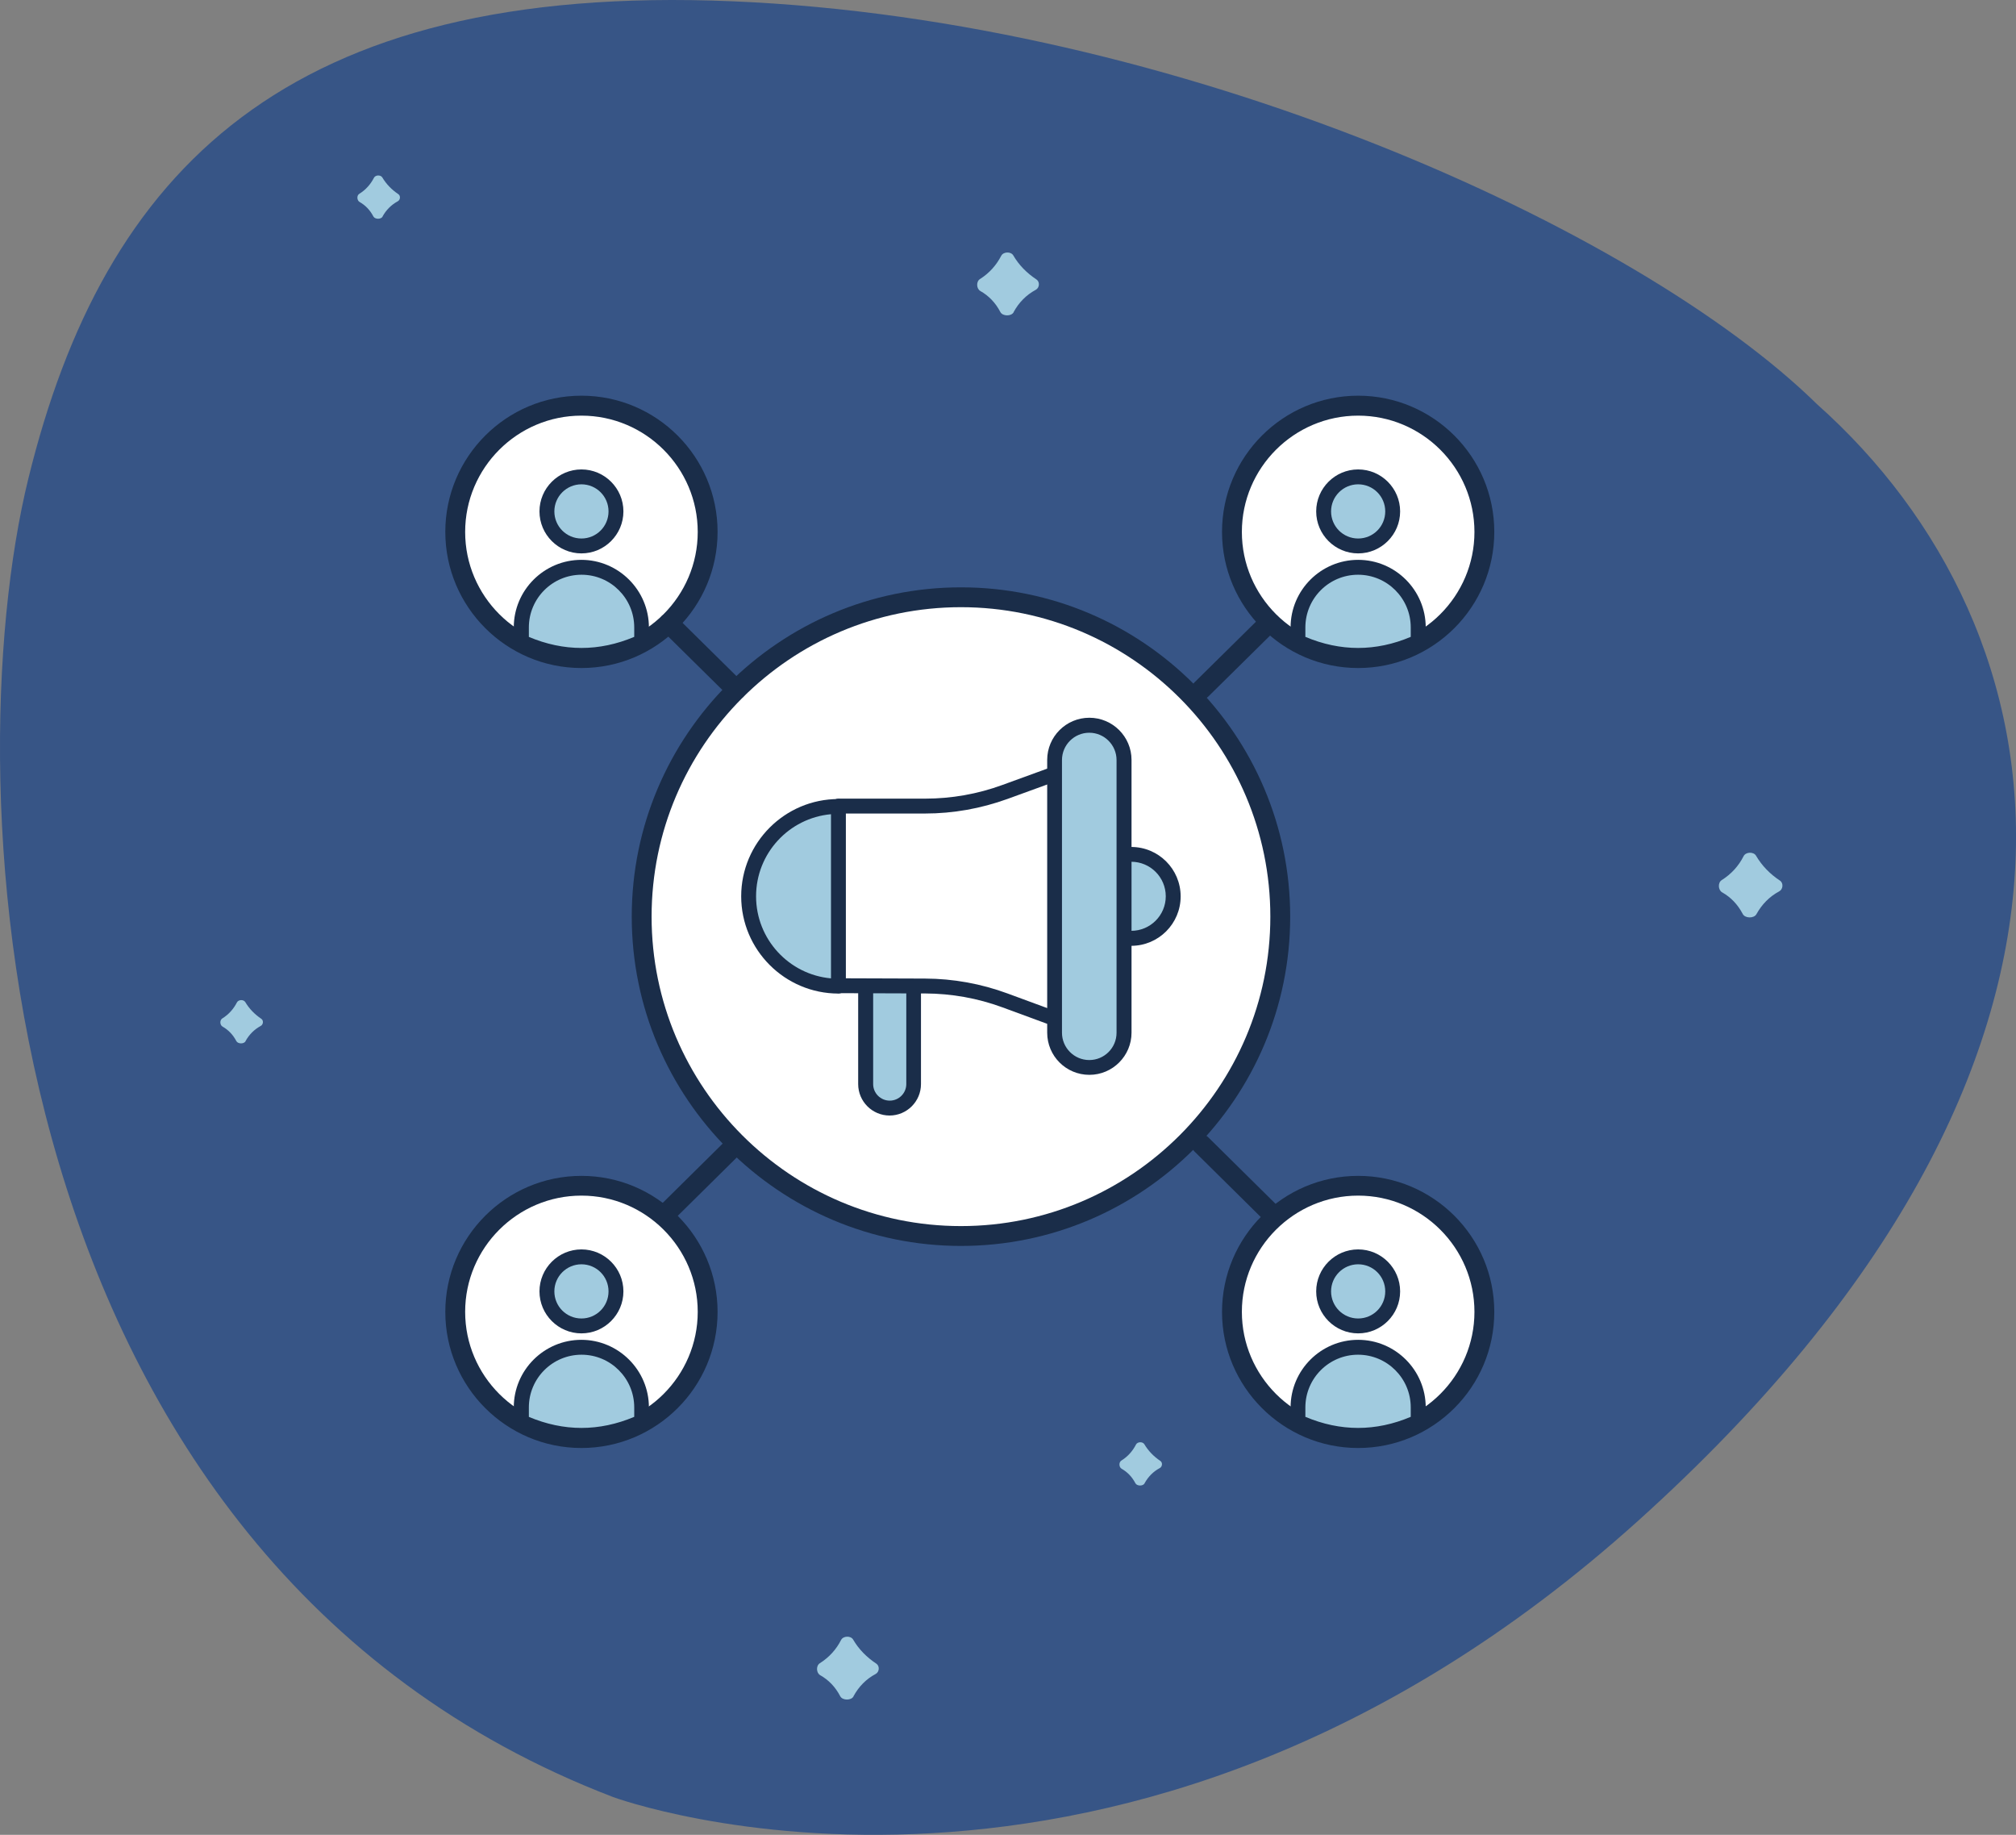 <?xml version="1.0" encoding="UTF-8"?><svg id="Capa_2" xmlns="http://www.w3.org/2000/svg" viewBox="0 0 203.18 184.88"><rect x="0" y="0" width="203.18" height="184.88" fill="#808080" stroke="none"/><defs><style>.cls-1{fill:#1a2d49;}.cls-1,.cls-2,.cls-3,.cls-4{stroke-width:0px;}.cls-2{fill:#375586;}.cls-3{fill:#fff;}.cls-4{fill:#a1cbdf;}</style></defs><g id="Capa_1-2"><path class="cls-2" d="M61.79,181.07s51.32,18.98,103.3-27.83c51.97-46.81,43.31-90.01,18.04-112.51C165.09,23.04,118.83,2.02,73.83.13,28.83-1.76,10.47,17.21,2.86,48.21c-7.61,31-3.8,108.82,58.93,132.86Z"/><path class="cls-4" d="M102.16,31.46c-.24.43-1.11.42-1.34-.02-.49-.94-1.17-1.64-2.02-2.12-.4-.23-.43-.95-.04-1.2.95-.6,1.65-1.39,2.15-2.35.22-.42.97-.44,1.21-.04.57.98,1.36,1.78,2.34,2.43.36.24.31.84-.07,1.04-.96.52-1.7,1.27-2.23,2.24Z"/><path class="cls-4" d="M86.02,170.93c-.24.43-1.11.42-1.34-.02-.49-.94-1.17-1.64-2.02-2.12-.4-.23-.43-.95-.04-1.2.95-.6,1.66-1.39,2.15-2.35.22-.42.97-.44,1.21-.04.57.98,1.36,1.78,2.34,2.43.36.24.31.84-.07,1.04-.96.51-1.7,1.27-2.23,2.24Z"/><path class="cls-4" d="M24.75,104.91c-.16.3-.77.29-.93-.01-.34-.65-.81-1.13-1.39-1.46-.28-.16-.3-.65-.03-.82.66-.41,1.14-.96,1.48-1.62.15-.29.67-.31.84-.03.4.67.94,1.23,1.61,1.68.25.16.21.58-.05.72-.66.36-1.17.87-1.54,1.54Z"/><path class="cls-4" d="M115.36,149.46c-.17.3-.77.29-.93-.01-.34-.65-.81-1.13-1.39-1.46-.28-.16-.29-.66-.03-.82.66-.41,1.14-.96,1.48-1.62.15-.29.67-.31.84-.03.4.67.94,1.23,1.61,1.68.25.16.21.58-.05.72-.66.35-1.17.87-1.54,1.54Z"/><path class="cls-4" d="M38.56,21.82c-.16.3-.77.29-.93-.01-.34-.65-.81-1.13-1.39-1.46-.28-.16-.3-.66-.03-.82.66-.41,1.14-.96,1.48-1.62.15-.29.67-.31.84-.03.4.67.94,1.23,1.61,1.68.25.16.21.58-.05.72-.66.36-1.17.87-1.54,1.54Z"/><path class="cls-4" d="M177.02,92.11c-.25.45-1.15.43-1.38-.02-.51-.97-1.21-1.69-2.08-2.18-.41-.24-.44-.98-.04-1.23.98-.62,1.71-1.43,2.21-2.42.22-.43,1-.46,1.25-.04.59,1.01,1.4,1.84,2.41,2.51.37.24.32.87-.07,1.08-.99.53-1.75,1.31-2.3,2.3Z"/><path class="cls-3" d="M96.85,124.54c17.77,0,32.18-14.41,32.18-32.18s-14.41-32.18-32.18-32.18-32.18,14.41-32.18,32.18,14.41,32.18,32.18,32.18Z"/><path class="cls-1" d="M96.85,125.54c-18.29,0-33.18-14.88-33.18-33.18s14.88-33.18,33.18-33.18,33.18,14.88,33.18,33.18-14.88,33.18-33.18,33.18ZM96.85,61.18c-17.19,0-31.18,13.99-31.18,31.18s13.99,31.18,31.18,31.18,31.18-13.99,31.18-31.18-13.99-31.18-31.18-31.18Z"/><path class="cls-3" d="M58.6,144.9c7.02,0,12.72-5.69,12.72-12.72s-5.69-12.71-12.72-12.71-12.72,5.69-12.72,12.71,5.69,12.72,12.72,12.72Z"/><path class="cls-1" d="M58.6,145.9c-7.56,0-13.72-6.15-13.72-13.71s6.15-13.71,13.72-13.71,13.72,6.15,13.72,13.71-6.15,13.71-13.72,13.71ZM58.6,120.47c-6.46,0-11.72,5.26-11.72,11.71s5.26,11.71,11.72,11.71,11.72-5.26,11.72-11.71-5.26-11.71-11.72-11.71Z"/><path class="cls-3" d="M58.6,66.31c7.02,0,12.72-5.69,12.72-12.72s-5.69-12.72-12.72-12.72-12.72,5.69-12.72,12.72,5.69,12.72,12.72,12.72Z"/><path class="cls-1" d="M58.6,67.31c-7.56,0-13.72-6.15-13.72-13.72s6.15-13.72,13.72-13.72,13.72,6.15,13.72,13.72-6.15,13.72-13.72,13.72ZM58.6,41.88c-6.46,0-11.72,5.26-11.72,11.72s5.26,11.72,11.72,11.72,11.72-5.26,11.72-11.72-5.26-11.72-11.72-11.72Z"/><path class="cls-3" d="M136.88,144.9c7.02,0,12.72-5.69,12.72-12.72s-5.69-12.71-12.72-12.71-12.71,5.69-12.71,12.71,5.69,12.72,12.71,12.72Z"/><path class="cls-1" d="M136.88,145.9c-7.56,0-13.72-6.15-13.72-13.71s6.15-13.71,13.72-13.71,13.72,6.15,13.72,13.71-6.15,13.71-13.72,13.71ZM136.88,120.47c-6.46,0-11.72,5.26-11.72,11.71s5.26,11.71,11.72,11.71,11.72-5.26,11.72-11.71-5.26-11.71-11.72-11.71Z"/><path class="cls-3" d="M136.88,66.31c7.02,0,12.72-5.69,12.72-12.72s-5.69-12.72-12.72-12.72-12.71,5.69-12.71,12.72,5.69,12.72,12.71,12.72Z"/><path class="cls-1" d="M136.88,67.31c-7.56,0-13.72-6.15-13.72-13.72s6.15-13.72,13.72-13.72,13.72,6.15,13.72,13.72-6.15,13.72-13.72,13.72ZM136.88,41.88c-6.46,0-11.72,5.26-11.72,11.72s5.26,11.72,11.72,11.72,11.72-5.26,11.72-11.72-5.26-11.72-11.72-11.72Z"/><path class="cls-4" d="M87.25,97.3h4.83v11.93c0,1.33-1.08,2.42-2.42,2.42s-2.42-1.08-2.42-2.42v-11.93h0Z"/><path class="cls-1" d="M89.66,112.4c-1.75,0-3.17-1.42-3.17-3.17v-11.93c0-.41.34-.75.75-.75h4.83c.41,0,.75.34.75.75v11.93c0,1.75-1.42,3.17-3.17,3.17ZM88,98.05v11.18c0,.92.75,1.67,1.67,1.67s1.67-.75,1.67-1.67v-11.18h-3.33Z"/><path class="cls-4" d="M114.01,94.55c2.34,0,4.23-1.89,4.23-4.23s-1.89-4.23-4.23-4.23-4.23,1.89-4.23,4.23,1.89,4.23,4.23,4.23Z"/><path class="cls-1" d="M114.01,95.3c-2.75,0-4.98-2.23-4.98-4.98s2.23-4.98,4.98-4.98,4.98,2.23,4.98,4.98-2.23,4.98-4.98,4.98ZM114.01,86.83c-1.92,0-3.48,1.56-3.48,3.48s1.56,3.48,3.48,3.48,3.48-1.56,3.48-3.48-1.56-3.48-3.48-3.48Z"/><path class="cls-3" d="M84.51,99.32l8.73.03c2.75.01,5.47.5,8.05,1.45l5.38,1.98v-24.95l-5.38,1.96c-2.58.94-5.31,1.42-8.06,1.42h-8.73"/><path class="cls-1" d="M106.67,103.53c-.09,0-.17-.02-.26-.05l-5.38-1.98c-2.5-.92-5.12-1.39-7.8-1.4l-8.73-.03c-.41,0-.75-.34-.75-.75,0-.41.34-.75.75-.75h0l8.73.03c2.85.01,5.65.52,8.31,1.5l4.37,1.61v-22.8l-4.37,1.59c-2.68.97-5.48,1.47-8.31,1.47h-8.73c-.41,0-.75-.34-.75-.75s.34-.75.75-.75h8.73c2.66,0,5.29-.46,7.8-1.38l5.38-1.96c.23-.08.49-.05.69.09.2.14.32.37.32.61v24.95c0,.25-.12.47-.32.62-.13.09-.28.13-.43.13Z"/><path class="cls-4" d="M109.79,73.08h0c-1.93,0-3.5,1.56-3.5,3.49v27.48c0,1.93,1.57,3.5,3.5,3.5h0c1.93,0,3.5-1.57,3.5-3.5v-27.48c0-1.93-1.56-3.49-3.5-3.49Z"/><path class="cls-1" d="M109.79,108.3c-2.35,0-4.25-1.9-4.25-4.25v-27.48c0-2.34,1.9-4.25,4.25-4.25h0c2.34,0,4.25,1.9,4.25,4.25v27.48c0,2.34-1.9,4.25-4.25,4.25ZM109.78,73.83c-1.51,0-2.75,1.23-2.75,2.75v27.48c0,1.51,1.23,2.75,2.75,2.75s2.75-1.23,2.75-2.75v-27.48c0-1.51-1.23-2.75-2.75-2.75h0Z"/><path class="cls-4" d="M84.5,99.36c-5,0-9.05-4.05-9.05-9.05s4.05-9.05,9.05-9.05v18.1Z"/><path class="cls-1" d="M84.5,100.11c-5.4,0-9.8-4.4-9.8-9.8s4.4-9.8,9.8-9.8c.41,0,.75.34.75.75v18.1c0,.41-.34.75-.75.75ZM83.75,82.04c-4.23.38-7.55,3.94-7.55,8.27s3.32,7.89,7.55,8.27v-16.54Z"/><path class="cls-4" d="M58.6,133.6c1.92,0,3.48-1.56,3.48-3.48s-1.56-3.48-3.48-3.48-3.48,1.56-3.48,3.48,1.56,3.48,3.48,3.48Z"/><path class="cls-1" d="M58.6,134.35c-2.33,0-4.23-1.9-4.23-4.23s1.9-4.23,4.23-4.23,4.23,1.9,4.23,4.23-1.9,4.23-4.23,4.23ZM58.6,127.39c-1.5,0-2.73,1.22-2.73,2.73s1.22,2.73,2.73,2.73,2.73-1.22,2.73-2.73-1.22-2.73-2.73-2.73Z"/><path class="cls-4" d="M64.66,143.25c-4.04,1.85-8.09,1.85-12.13,0v-1.44c0-3.35,2.71-6.06,6.06-6.06s6.06,2.71,6.06,6.06v1.44Z"/><path class="cls-1" d="M58.6,145.38c-2.13,0-4.26-.48-6.38-1.45-.27-.12-.44-.39-.44-.68v-1.44c0-3.76,3.06-6.81,6.81-6.81s6.81,3.06,6.81,6.81v1.44c0,.29-.17.56-.44.68-2.12.97-4.25,1.45-6.38,1.45ZM53.29,142.76c3.53,1.49,7.1,1.49,10.63,0v-.95c0-2.93-2.38-5.31-5.31-5.31s-5.31,2.38-5.31,5.31v.95ZM64.66,143.25h0,0Z"/><path class="cls-4" d="M58.6,55.01c1.92,0,3.48-1.56,3.48-3.48s-1.56-3.48-3.48-3.48-3.48,1.56-3.48,3.48,1.56,3.48,3.48,3.48Z"/><path class="cls-1" d="M58.6,55.76c-2.33,0-4.23-1.9-4.23-4.23s1.9-4.23,4.23-4.23,4.23,1.9,4.23,4.23-1.9,4.23-4.23,4.23ZM58.6,48.8c-1.5,0-2.73,1.22-2.73,2.73s1.22,2.73,2.73,2.73,2.73-1.22,2.73-2.73-1.22-2.73-2.73-2.73Z"/><path class="cls-4" d="M64.66,64.66c-4.04,1.85-8.09,1.85-12.13,0v-1.44c0-3.35,2.71-6.06,6.06-6.06s6.06,2.71,6.06,6.06v1.44Z"/><path class="cls-1" d="M58.6,66.79c-2.13,0-4.26-.48-6.38-1.45-.27-.12-.44-.39-.44-.68v-1.44c0-3.76,3.06-6.81,6.81-6.81s6.81,3.06,6.81,6.81v1.44c0,.29-.17.56-.44.68-2.12.97-4.25,1.45-6.38,1.45ZM53.29,64.17c3.53,1.49,7.1,1.49,10.63,0v-.95c0-2.93-2.38-5.31-5.31-5.31s-5.31,2.38-5.31,5.31v.95ZM64.66,64.66h0,0Z"/><path class="cls-4" d="M136.88,133.6c1.92,0,3.48-1.56,3.48-3.48s-1.56-3.48-3.48-3.48-3.48,1.56-3.48,3.48,1.56,3.48,3.48,3.48Z"/><path class="cls-1" d="M136.88,134.35c-2.33,0-4.23-1.9-4.23-4.23s1.9-4.23,4.23-4.23,4.23,1.9,4.23,4.23-1.9,4.23-4.23,4.23ZM136.88,127.39c-1.5,0-2.73,1.22-2.73,2.73s1.22,2.73,2.73,2.73,2.73-1.22,2.73-2.73-1.22-2.73-2.73-2.73Z"/><path class="cls-4" d="M142.94,143.25c-4.04,1.85-8.09,1.85-12.12,0v-1.44c0-3.35,2.71-6.06,6.06-6.06s6.06,2.71,6.06,6.06v1.44Z"/><path class="cls-1" d="M136.88,145.38c-2.13,0-4.26-.48-6.37-1.45-.27-.12-.44-.39-.44-.68v-1.44c0-3.76,3.06-6.81,6.81-6.81s6.81,3.06,6.81,6.81v1.44c0,.29-.17.56-.44.68-2.11.97-4.24,1.45-6.37,1.45ZM131.56,142.76c3.53,1.49,7.1,1.49,10.62,0v-.95c0-2.93-2.38-5.31-5.31-5.31s-5.31,2.38-5.31,5.31v.95ZM142.94,143.25h0,0Z"/><path class="cls-4" d="M136.88,55.01c1.92,0,3.48-1.56,3.48-3.48s-1.56-3.48-3.48-3.48-3.48,1.56-3.48,3.48,1.56,3.48,3.48,3.48Z"/><path class="cls-1" d="M136.88,55.76c-2.33,0-4.23-1.9-4.23-4.23s1.9-4.23,4.23-4.23,4.23,1.9,4.23,4.23-1.9,4.23-4.23,4.23ZM136.88,48.8c-1.5,0-2.73,1.22-2.73,2.73s1.22,2.73,2.73,2.73,2.73-1.22,2.73-2.73-1.22-2.73-2.73-2.73Z"/><path class="cls-4" d="M142.94,64.66c-4.04,1.85-8.09,1.85-12.12,0v-1.44c0-3.35,2.71-6.06,6.06-6.06s6.06,2.71,6.06,6.06v1.44Z"/><path class="cls-1" d="M136.88,66.79c-2.13,0-4.26-.48-6.37-1.45-.27-.12-.44-.39-.44-.68v-1.44c0-3.76,3.06-6.81,6.81-6.81s6.81,3.06,6.81,6.81v1.44c0,.29-.17.56-.44.68-2.11.97-4.24,1.45-6.37,1.45ZM131.56,64.17c3.53,1.49,7.1,1.49,10.62,0v-.95c0-2.93-2.38-5.31-5.31-5.31s-5.31,2.38-5.31,5.31v.95ZM142.94,64.66h0,0Z"/><path class="cls-1" d="M74.2,70.5c-.25,0-.51-.1-.7-.29l-6.81-6.72c-.39-.39-.4-1.02,0-1.41.39-.39,1.02-.4,1.41,0l6.81,6.72c.39.39.4,1.02,0,1.41-.2.2-.45.3-.71.3Z"/><path class="cls-1" d="M121.06,70.5c-.26,0-.52-.1-.71-.3-.39-.39-.38-1.03,0-1.41l6.81-6.72c.39-.39,1.03-.38,1.41,0,.39.39.38,1.03,0,1.41l-6.81,6.72c-.19.19-.45.29-.7.29Z"/><path class="cls-1" d="M67.39,123.02c-.26,0-.52-.1-.71-.3-.39-.39-.38-1.03,0-1.41l6.81-6.73c.39-.39,1.03-.38,1.41,0,.39.39.38,1.03,0,1.41l-6.81,6.73c-.19.19-.45.29-.7.29Z"/><path class="cls-1" d="M127.87,123.02c-.25,0-.51-.1-.7-.29l-6.81-6.73c-.39-.39-.4-1.02,0-1.41.39-.39,1.02-.4,1.41,0l6.81,6.73c.39.39.4,1.02,0,1.41-.2.2-.45.3-.71.3Z"/></g></svg>